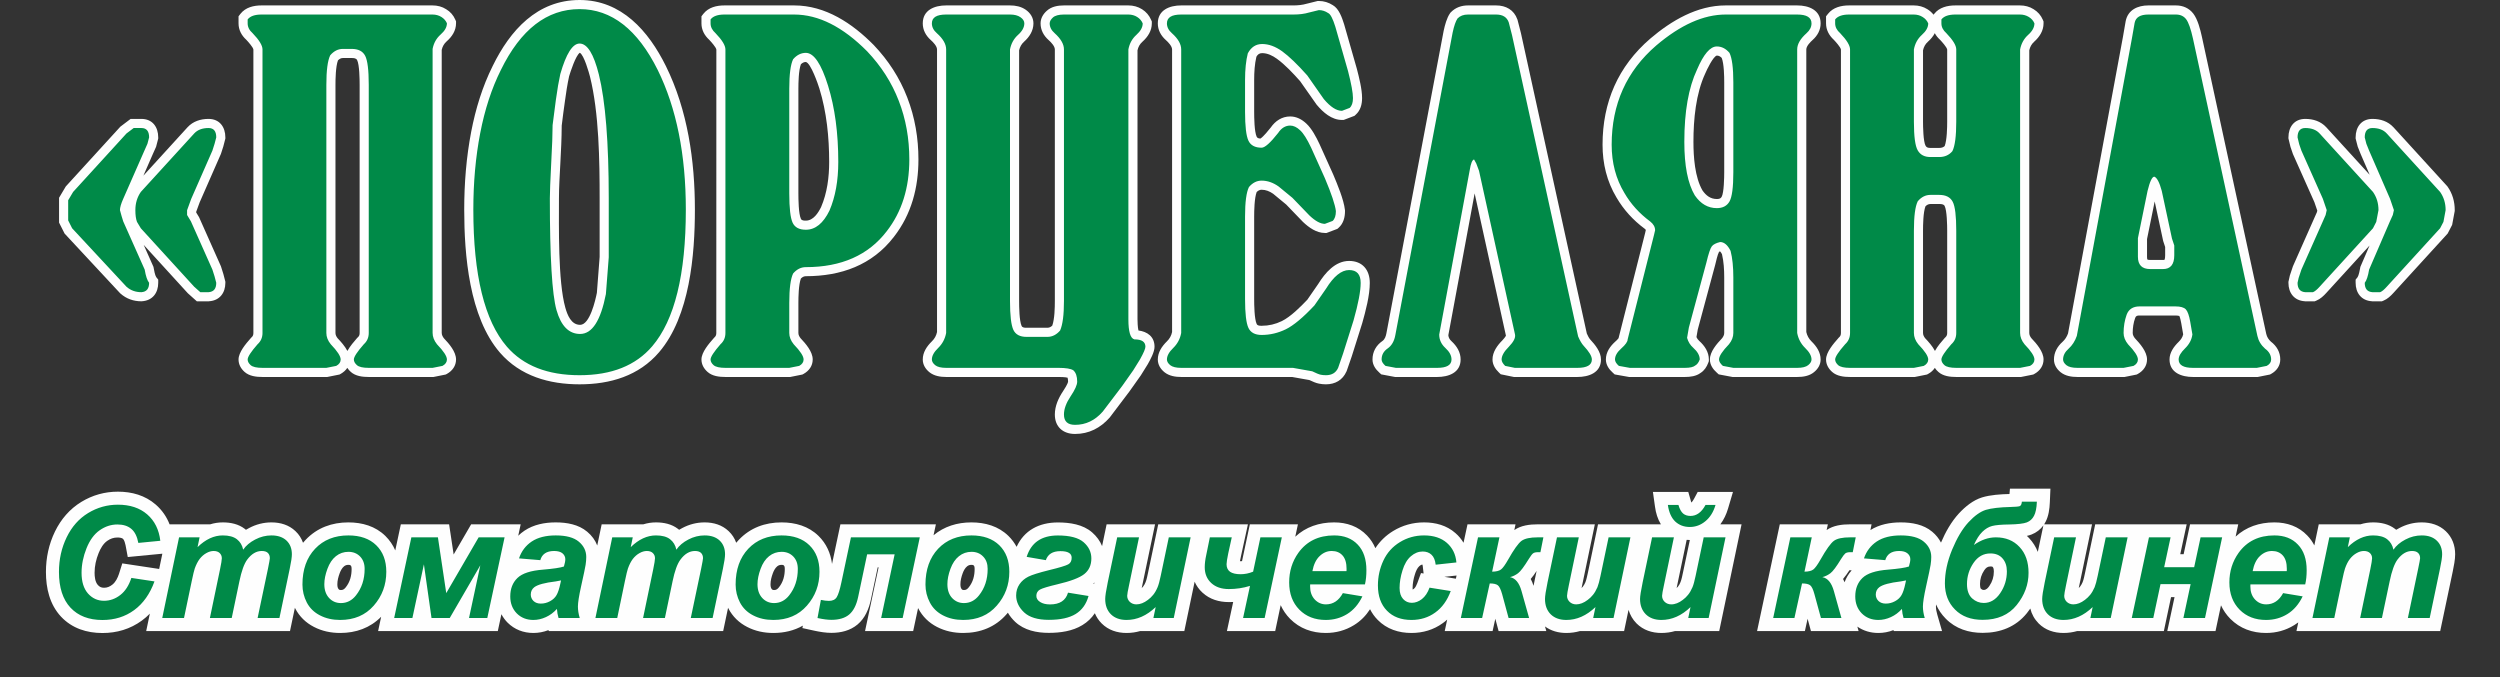 <svg width="48" height="13" viewBox="0 0 48 13" fill="none" xmlns="http://www.w3.org/2000/svg">
<rect x="0" y="0" width="48" height="13" fill="#333333" stroke="none"/>
<path fill-rule="evenodd" clip-rule="evenodd" d="M2.759 4.702L2.947 5.125L2.951 5.147C2.957 5.184 2.977 5.29 3 5.321L3.038 5.369V5.43C3.038 5.625 2.927 5.771 2.726 5.784L2.72 5.785H2.715C2.564 5.785 2.426 5.737 2.313 5.636L2.307 5.631L1.24 4.484L1.134 4.274V4.034C1.134 3.971 1.134 3.908 1.134 3.845V3.797L1.263 3.58L2.311 2.432L2.508 2.283H2.715C2.926 2.283 3.038 2.437 3.038 2.638V2.66L2.997 2.818L2.933 2.961L2.753 3.373L3.6 2.444C3.706 2.329 3.851 2.283 4.004 2.283C4.215 2.283 4.327 2.437 4.327 2.638V2.66L4.288 2.811L4.242 2.954L3.834 3.884L3.767 4.066V4.08L3.822 4.17L4.242 5.113L4.289 5.262L4.327 5.408V5.43C4.327 5.625 4.216 5.771 4.015 5.784L4.01 5.785H3.779L3.606 5.63L2.759 4.702ZM4.728 0.763C4.637 0.68 4.58 0.574 4.58 0.449V0.313L4.617 0.265C4.715 0.141 4.87 0.104 5.021 0.104H8.304C8.398 0.104 8.489 0.127 8.566 0.177C8.645 0.224 8.705 0.292 8.741 0.376L8.756 0.409V0.446C8.756 0.588 8.679 0.705 8.575 0.795C8.525 0.84 8.496 0.893 8.481 0.957V6.391C8.481 6.43 8.5 6.465 8.523 6.495C8.622 6.599 8.756 6.752 8.756 6.902C8.756 7.024 8.686 7.119 8.582 7.178L8.557 7.191L8.323 7.238H7.08C6.963 7.238 6.827 7.223 6.736 7.141C6.71 7.118 6.687 7.092 6.668 7.063C6.638 7.11 6.594 7.148 6.542 7.178L6.518 7.191L6.283 7.238H5.04C4.923 7.238 4.787 7.223 4.696 7.141C4.626 7.079 4.58 6.998 4.58 6.902C4.58 6.762 4.725 6.595 4.813 6.495L4.82 6.486L4.828 6.479C4.856 6.455 4.865 6.429 4.865 6.393L4.865 0.951C4.858 0.905 4.764 0.801 4.728 0.763ZM6.67 6.738C6.721 6.646 6.798 6.557 6.853 6.494L6.86 6.486L6.868 6.479C6.896 6.455 6.905 6.429 6.905 6.393V1.628C6.905 1.529 6.902 1.24 6.856 1.152C6.837 1.116 6.788 1.114 6.752 1.114H6.583C6.545 1.114 6.515 1.133 6.489 1.159C6.445 1.276 6.441 1.518 6.441 1.628V6.393C6.441 6.431 6.459 6.465 6.482 6.494C6.545 6.56 6.622 6.646 6.67 6.738ZM11.128 7.379C10.546 7.379 9.992 7.222 9.6 6.772C9.007 6.086 8.913 4.889 8.913 4.025C8.913 3.522 8.953 3.018 9.048 2.524C9.132 2.091 9.262 1.663 9.459 1.268C9.794 0.582 10.314 0 11.128 0C11.933 0 12.451 0.594 12.785 1.268C13.204 2.117 13.342 3.086 13.342 4.025C13.342 4.892 13.245 6.071 12.656 6.761C12.266 7.218 11.714 7.379 11.128 7.379ZM11.46 5.623L11.513 4.933V3.808C11.513 3.089 11.502 2.171 11.328 1.472C11.309 1.398 11.213 1.054 11.132 1.013C11.053 1.067 10.953 1.378 10.927 1.464C10.893 1.62 10.868 1.781 10.847 1.94C10.825 2.097 10.803 2.255 10.785 2.412C10.784 2.656 10.771 2.904 10.758 3.147C10.747 3.365 10.732 3.59 10.732 3.808C10.732 4.336 10.712 5.404 10.854 5.906C10.893 6.046 10.966 6.237 11.138 6.237C11.325 6.237 11.431 5.766 11.46 5.623ZM13.616 0.763C13.525 0.68 13.468 0.573 13.468 0.449V0.313L13.505 0.265C13.603 0.141 13.758 0.104 13.909 0.104H15.248C15.851 0.104 16.366 0.45 16.776 0.865C17.055 1.158 17.274 1.494 17.419 1.871C17.567 2.253 17.634 2.654 17.634 3.062C17.634 3.604 17.499 4.116 17.164 4.546C16.746 5.091 16.146 5.303 15.472 5.303C15.433 5.303 15.403 5.322 15.377 5.348C15.333 5.465 15.329 5.707 15.329 5.817V6.393C15.329 6.431 15.348 6.465 15.371 6.494C15.47 6.599 15.604 6.752 15.604 6.902C15.604 7.024 15.534 7.12 15.43 7.178L15.406 7.191L15.172 7.238H13.928C13.811 7.238 13.676 7.223 13.585 7.141C13.515 7.079 13.468 6.998 13.468 6.902C13.468 6.762 13.614 6.595 13.702 6.495L13.709 6.486L13.717 6.479C13.744 6.455 13.753 6.429 13.753 6.393L13.754 0.951C13.746 0.905 13.652 0.801 13.616 0.763ZM15.377 1.234C15.333 1.351 15.329 1.593 15.329 1.704V3.713C15.329 3.82 15.332 4.104 15.377 4.201C15.393 4.236 15.438 4.236 15.472 4.236C15.618 4.236 15.712 4.084 15.766 3.973C15.882 3.702 15.92 3.402 15.92 3.109C15.92 2.637 15.872 2.151 15.732 1.699C15.708 1.621 15.567 1.209 15.472 1.19C15.433 1.19 15.403 1.209 15.377 1.234ZM19.567 0.966V5.779C19.567 5.886 19.57 6.161 19.615 6.258C19.631 6.293 19.676 6.293 19.709 6.293H20.111C20.149 6.293 20.178 6.276 20.204 6.251C20.249 6.121 20.253 5.905 20.253 5.779V0.949C20.253 0.885 20.175 0.806 20.132 0.768C20.038 0.684 19.979 0.576 19.979 0.449C19.979 0.351 20.029 0.268 20.101 0.205C20.19 0.125 20.312 0.104 20.428 0.104H21.665C21.759 0.104 21.849 0.128 21.928 0.178C22.006 0.228 22.065 0.296 22.101 0.381L22.115 0.413V0.449C22.115 0.591 22.038 0.709 21.935 0.801C21.884 0.846 21.854 0.901 21.84 0.966V6.129C21.84 6.169 21.843 6.284 21.858 6.345C22.027 6.367 22.167 6.462 22.167 6.657C22.167 6.759 22.088 6.902 22.037 6.993L21.904 7.207L21.685 7.516L21.309 8.013L21.305 8.018C21.129 8.217 20.908 8.332 20.641 8.332C20.41 8.332 20.253 8.196 20.253 7.959C20.253 7.797 20.321 7.645 20.41 7.512C20.434 7.477 20.503 7.368 20.507 7.327C20.507 7.314 20.505 7.274 20.498 7.252C20.45 7.239 20.357 7.238 20.323 7.238H18.166C18.054 7.238 17.934 7.219 17.844 7.146C17.769 7.085 17.717 7.002 17.717 6.902C17.717 6.764 17.796 6.648 17.891 6.555C17.944 6.504 17.976 6.445 17.991 6.375V0.949C17.991 0.885 17.913 0.806 17.87 0.768C17.776 0.684 17.717 0.576 17.717 0.449C17.717 0.191 17.944 0.104 18.166 0.104H19.392C19.499 0.104 19.605 0.125 19.694 0.187C19.782 0.249 19.842 0.338 19.842 0.449C19.842 0.591 19.765 0.709 19.662 0.801C19.612 0.846 19.582 0.901 19.567 0.966ZM24.695 3.927L24.444 3.72C24.378 3.674 24.304 3.643 24.223 3.643C24.184 3.643 24.154 3.662 24.128 3.687C24.084 3.804 24.08 4.046 24.08 4.157V5.742C24.08 5.848 24.083 6.123 24.128 6.22C24.144 6.255 24.189 6.255 24.223 6.255C24.359 6.255 24.488 6.225 24.611 6.165C24.78 6.082 24.97 5.892 25.101 5.754L25.311 5.45C25.441 5.241 25.635 5.01 25.903 5.01C26.16 5.01 26.3 5.183 26.3 5.432C26.3 5.672 26.221 5.971 26.155 6.204L25.953 6.844L25.855 7.127L25.851 7.134C25.779 7.297 25.635 7.379 25.459 7.379C25.414 7.379 25.369 7.375 25.325 7.366C25.265 7.355 25.198 7.324 25.14 7.297L24.809 7.238H22.679C22.567 7.238 22.447 7.219 22.357 7.146C22.282 7.085 22.23 7.002 22.23 6.902C22.23 6.764 22.309 6.648 22.404 6.555C22.457 6.504 22.489 6.445 22.504 6.375V0.949C22.504 0.885 22.426 0.806 22.383 0.768C22.289 0.684 22.23 0.576 22.23 0.449C22.23 0.191 22.457 0.104 22.679 0.104H24.835C24.917 0.104 25.005 0.096 25.087 0.072L25.3 0.019H25.322C25.419 0.019 25.509 0.047 25.59 0.099C25.709 0.166 25.768 0.343 25.807 0.466L26.051 1.319C26.094 1.485 26.152 1.711 26.152 1.883C26.152 2.002 26.122 2.12 26.03 2.202L26.006 2.224L25.798 2.303H25.766C25.567 2.303 25.403 2.157 25.283 2.014L25.278 2.008L24.962 1.558C24.831 1.411 24.675 1.243 24.516 1.128C24.434 1.069 24.337 1.02 24.233 1.02C24.179 1.02 24.148 1.046 24.123 1.089C24.089 1.232 24.08 1.388 24.08 1.534V2.147C24.08 2.254 24.083 2.528 24.128 2.625C24.14 2.653 24.172 2.659 24.201 2.66C24.257 2.625 24.36 2.497 24.398 2.449C24.487 2.321 24.613 2.236 24.772 2.236C24.892 2.236 24.996 2.292 25.081 2.372C25.187 2.47 25.272 2.633 25.333 2.763L25.599 3.353C25.679 3.544 25.799 3.827 25.823 4.032L25.824 4.043V4.053C25.824 4.172 25.794 4.29 25.703 4.372L25.678 4.394L25.47 4.473H25.438C25.277 4.473 25.132 4.37 25.017 4.261L24.695 3.927ZM30.467 6.404C30.484 6.442 30.508 6.492 30.533 6.519C30.627 6.619 30.739 6.758 30.739 6.902C30.739 7.158 30.502 7.238 30.286 7.238H29.067L28.814 7.186L28.778 7.151C28.709 7.085 28.656 7.001 28.656 6.902C28.656 6.758 28.748 6.632 28.845 6.535C28.861 6.518 28.902 6.472 28.914 6.445L28.313 3.713L27.808 6.436C27.812 6.483 27.833 6.518 27.869 6.551C27.97 6.644 28.044 6.761 28.044 6.902C28.044 7.157 27.811 7.238 27.594 7.238H26.785L26.52 7.188L26.484 7.155C26.41 7.089 26.352 7.005 26.352 6.902C26.352 6.753 26.422 6.63 26.544 6.546C26.59 6.514 26.609 6.453 26.619 6.399L27.718 0.593C27.742 0.483 27.777 0.346 27.841 0.254L27.85 0.242L27.86 0.232C27.948 0.143 28.062 0.104 28.186 0.104H28.725C28.913 0.104 29.069 0.19 29.133 0.372L29.136 0.379L29.202 0.636L30.467 6.404ZM34.681 6.375C34.697 6.445 34.729 6.504 34.781 6.555C34.877 6.648 34.956 6.764 34.956 6.902C34.956 7.002 34.904 7.085 34.828 7.146C34.739 7.22 34.618 7.238 34.506 7.238H33.264L32.999 7.188L32.963 7.155C32.889 7.09 32.83 7.005 32.83 6.902C32.83 6.752 32.964 6.599 33.064 6.494C33.087 6.465 33.105 6.431 33.105 6.393V5.327C33.105 5.18 33.096 5.023 33.062 4.88C33.053 4.863 33.039 4.839 33.026 4.827C33.017 4.83 33.01 4.832 33.006 4.834C32.977 4.885 32.946 5.028 32.931 5.088L32.597 6.327L32.572 6.472C32.584 6.5 32.602 6.524 32.625 6.545C32.729 6.638 32.81 6.758 32.81 6.902V6.934L32.799 6.964C32.77 7.043 32.723 7.115 32.651 7.16C32.567 7.224 32.453 7.238 32.35 7.238H31.278L31.002 7.189L30.965 7.155C30.891 7.089 30.833 7.005 30.833 6.902C30.833 6.763 30.913 6.649 31.013 6.559C31.028 6.546 31.061 6.516 31.076 6.494V6.494L31.586 4.476L31.6 4.414C31.594 4.405 31.579 4.393 31.577 4.391C31.357 4.228 31.175 4.029 31.037 3.793C30.851 3.483 30.769 3.14 30.769 2.779C30.769 1.963 31.066 1.274 31.687 0.74C32.091 0.396 32.586 0.104 33.132 0.104H34.506C34.728 0.104 34.956 0.191 34.956 0.449C34.956 0.576 34.896 0.684 34.802 0.768C34.759 0.806 34.681 0.885 34.681 0.949V6.375ZM32.688 3.657C32.756 3.754 32.84 3.821 32.963 3.821C33.002 3.821 33.034 3.816 33.055 3.781C33.101 3.702 33.105 3.399 33.105 3.308V1.581C33.105 1.47 33.102 1.228 33.057 1.112C33.032 1.086 33.002 1.067 32.963 1.067C32.892 1.083 32.768 1.346 32.742 1.408C32.559 1.799 32.514 2.296 32.514 2.723C32.514 3.008 32.54 3.402 32.688 3.657ZM37.149 7.063C37.118 7.11 37.075 7.149 37.022 7.178L36.998 7.191L36.764 7.238H35.521C35.404 7.238 35.268 7.223 35.177 7.141C35.107 7.079 35.06 6.998 35.06 6.902C35.06 6.762 35.206 6.595 35.294 6.495L35.301 6.486L35.309 6.479C35.336 6.455 35.346 6.429 35.346 6.393L35.346 0.951C35.339 0.905 35.244 0.801 35.208 0.763C35.118 0.68 35.06 0.574 35.06 0.449V0.313L35.098 0.265C35.196 0.141 35.352 0.104 35.503 0.104H36.743C36.838 0.104 36.927 0.127 37.006 0.177C37.053 0.206 37.092 0.241 37.124 0.282L37.138 0.265C37.235 0.141 37.392 0.104 37.543 0.104H38.783C38.878 0.104 38.967 0.127 39.046 0.177C39.126 0.226 39.186 0.294 39.223 0.381L39.236 0.413V0.449C39.236 0.591 39.159 0.709 39.056 0.801C39.006 0.846 38.976 0.901 38.962 0.966V6.393C38.962 6.431 38.98 6.465 39.003 6.494C39.102 6.598 39.236 6.752 39.236 6.902C39.236 7.024 39.166 7.12 39.062 7.178L39.038 7.191L38.804 7.238H37.56C37.443 7.238 37.308 7.223 37.217 7.141C37.19 7.118 37.167 7.092 37.149 7.063ZM36.969 3.961C36.925 4.078 36.922 4.32 36.922 4.43V6.393C36.922 6.431 36.94 6.465 36.963 6.494C37.026 6.56 37.103 6.646 37.151 6.738C37.201 6.646 37.279 6.557 37.334 6.494L37.341 6.486L37.349 6.479C37.376 6.455 37.386 6.429 37.386 6.393V4.43C37.386 4.331 37.382 4.043 37.337 3.954C37.318 3.918 37.269 3.917 37.233 3.917H37.064C37.025 3.917 36.995 3.935 36.969 3.961ZM37.148 0.637C37.116 0.699 37.07 0.753 37.016 0.801C36.966 0.846 36.936 0.901 36.922 0.966V2.336C36.922 2.427 36.926 2.72 36.972 2.8C36.992 2.835 37.024 2.84 37.064 2.84H37.233C37.275 2.84 37.309 2.831 37.338 2.804C37.382 2.688 37.386 2.446 37.386 2.336L37.386 0.951C37.378 0.905 37.284 0.801 37.248 0.763C37.207 0.726 37.173 0.684 37.148 0.637ZM39.706 6.403L40.76 0.711L40.813 0.406C40.856 0.189 41.044 0.104 41.249 0.104H41.778C41.911 0.104 42.03 0.155 42.112 0.262C42.197 0.373 42.246 0.568 42.276 0.704L43.512 6.411C43.526 6.471 43.556 6.518 43.601 6.559C43.712 6.644 43.781 6.76 43.781 6.902C43.781 7.024 43.711 7.12 43.607 7.178L43.583 7.191L43.348 7.238H42.105C41.888 7.238 41.655 7.157 41.655 6.902C41.655 6.768 41.738 6.654 41.83 6.564C41.872 6.523 41.904 6.477 41.917 6.42L41.88 6.206C41.874 6.176 41.859 6.096 41.843 6.066C41.822 6.059 41.783 6.058 41.767 6.058H41.08C41.037 6.058 41.011 6.062 40.996 6.103C40.962 6.196 40.948 6.294 40.948 6.393C40.948 6.431 40.967 6.465 40.99 6.494C41.089 6.599 41.223 6.752 41.223 6.902C41.223 7.024 41.153 7.119 41.049 7.178L41.025 7.191L40.791 7.238H39.886C39.773 7.238 39.653 7.219 39.563 7.146C39.488 7.085 39.436 7.002 39.436 6.902C39.436 6.767 39.501 6.653 39.6 6.564C39.649 6.52 39.683 6.465 39.706 6.403ZM41.37 3.868L41.223 4.59V4.93C41.223 4.941 41.224 4.974 41.231 4.983C41.241 4.99 41.273 4.991 41.284 4.991H41.531C41.537 4.991 41.552 4.992 41.557 4.989C41.569 4.974 41.571 4.92 41.571 4.902V4.742L41.533 4.627L41.37 3.868ZM45.498 3.356L45.325 2.958L45.268 2.815L45.228 2.66V2.638C45.228 2.437 45.34 2.283 45.551 2.283C45.704 2.283 45.849 2.329 45.955 2.444L46.987 3.575L46.994 3.584C47.088 3.718 47.131 3.871 47.131 4.034V4.05L47.081 4.318L46.995 4.484L45.955 5.623C45.902 5.682 45.838 5.742 45.764 5.772L45.733 5.785H45.545L45.539 5.784C45.338 5.771 45.228 5.625 45.228 5.43V5.369L45.266 5.321C45.288 5.29 45.308 5.184 45.315 5.147L45.318 5.126L45.496 4.714L44.666 5.623C44.613 5.682 44.549 5.742 44.474 5.772L44.443 5.785H44.256L44.25 5.784C44.049 5.771 43.938 5.625 43.938 5.43V5.411L43.965 5.29L44.024 5.113L44.485 4.073L44.492 4.044L44.436 3.881L44.024 2.957L43.977 2.819L43.938 2.658V2.638C43.938 2.437 44.05 2.283 44.261 2.283C44.415 2.283 44.559 2.329 44.665 2.444L45.498 3.356Z" fill="#FEFEFE"/>
<path d="M2.715 5.61C2.602 5.61 2.507 5.575 2.429 5.506L1.385 4.383L1.309 4.232V4.034C1.309 3.933 1.309 3.871 1.309 3.845L1.404 3.685L2.429 2.562L2.567 2.458H2.715C2.813 2.458 2.863 2.518 2.863 2.638L2.831 2.76L2.773 2.891L2.366 3.817C2.324 3.911 2.303 3.984 2.303 4.034L2.334 4.147L2.366 4.251L2.778 5.176C2.799 5.302 2.828 5.386 2.863 5.43C2.863 5.544 2.813 5.603 2.715 5.61ZM4.004 5.61H3.846L3.729 5.506L2.704 4.383L2.63 4.26C2.609 4.204 2.599 4.128 2.599 4.034C2.599 3.902 2.634 3.786 2.704 3.685L3.729 2.562C3.793 2.493 3.885 2.458 4.004 2.458C4.103 2.458 4.152 2.518 4.152 2.638L4.12 2.76L4.078 2.892L3.671 3.819L3.592 4.036V4.128L3.666 4.251L4.078 5.176L4.12 5.308L4.152 5.43C4.152 5.544 4.103 5.603 4.004 5.61ZM5.04 6.393V0.949C5.04 0.873 4.977 0.769 4.85 0.637C4.786 0.581 4.755 0.518 4.755 0.449V0.373C4.804 0.31 4.892 0.279 5.021 0.279H8.304C8.368 0.279 8.426 0.295 8.475 0.326C8.524 0.356 8.559 0.397 8.581 0.446C8.581 0.521 8.54 0.593 8.459 0.664C8.378 0.736 8.327 0.828 8.306 0.939V6.391C8.306 6.467 8.334 6.539 8.39 6.61C8.517 6.742 8.581 6.839 8.581 6.902C8.581 6.953 8.552 6.994 8.496 7.025L8.306 7.063H7.08C6.967 7.063 6.891 7.045 6.853 7.011C6.814 6.976 6.794 6.94 6.794 6.902C6.794 6.852 6.858 6.755 6.985 6.61C7.048 6.553 7.08 6.481 7.08 6.393V1.628C7.08 1.345 7.057 1.159 7.011 1.071C6.965 0.983 6.879 0.939 6.752 0.939H6.583C6.492 0.939 6.41 0.98 6.34 1.062C6.291 1.163 6.266 1.351 6.266 1.628V6.393C6.266 6.468 6.294 6.541 6.351 6.61C6.477 6.742 6.541 6.839 6.541 6.902C6.541 6.953 6.513 6.994 6.456 7.025L6.266 7.063H5.04C4.927 7.063 4.851 7.045 4.813 7.011C4.774 6.976 4.755 6.94 4.755 6.902C4.755 6.852 4.818 6.755 4.945 6.61C5.008 6.553 5.04 6.481 5.04 6.393ZM11.128 7.204C10.515 7.204 10.05 7.022 9.733 6.657C9.303 6.16 9.088 5.283 9.088 4.025C9.088 3.503 9.132 3.013 9.22 2.557C9.308 2.101 9.44 1.697 9.616 1.345C9.997 0.565 10.501 0.175 11.128 0.175C11.741 0.175 12.241 0.565 12.629 1.345C12.988 2.075 13.168 2.968 13.168 4.025C13.168 5.27 12.953 6.144 12.523 6.648C12.206 7.019 11.741 7.204 11.128 7.204ZM10.557 3.808C10.557 4.934 10.599 5.649 10.685 5.954C10.772 6.259 10.923 6.412 11.138 6.412C11.369 6.412 11.533 6.157 11.633 5.647L11.688 4.94V3.808C11.688 2.732 11.624 1.939 11.498 1.43C11.399 1.034 11.276 0.836 11.128 0.836C10.994 0.836 10.87 1.031 10.758 1.421C10.73 1.546 10.701 1.711 10.673 1.916C10.645 2.12 10.624 2.282 10.61 2.402C10.61 2.559 10.601 2.804 10.583 3.138C10.566 3.471 10.557 3.694 10.557 3.808ZM13.928 6.393V0.949C13.928 0.873 13.865 0.769 13.738 0.637C13.675 0.581 13.643 0.518 13.643 0.449V0.373C13.692 0.31 13.78 0.279 13.909 0.279H15.248C15.716 0.279 16.183 0.515 16.65 0.986C16.919 1.27 17.122 1.586 17.256 1.935C17.392 2.284 17.459 2.66 17.459 3.062C17.459 3.609 17.314 4.069 17.025 4.44C16.673 4.899 16.155 5.129 15.472 5.129C15.38 5.129 15.299 5.169 15.228 5.251C15.179 5.352 15.154 5.541 15.154 5.817V6.393C15.154 6.468 15.183 6.541 15.239 6.61C15.366 6.742 15.429 6.839 15.429 6.902C15.429 6.953 15.401 6.994 15.345 7.025L15.154 7.063H13.928C13.816 7.063 13.74 7.045 13.701 7.011C13.662 6.976 13.643 6.94 13.643 6.902C13.643 6.852 13.707 6.755 13.833 6.61C13.897 6.553 13.928 6.481 13.928 6.393ZM15.472 1.015C15.38 1.015 15.299 1.056 15.228 1.137C15.179 1.238 15.154 1.427 15.154 1.704V3.713C15.154 3.996 15.176 4.183 15.218 4.275C15.26 4.366 15.345 4.411 15.472 4.411C15.655 4.411 15.806 4.289 15.926 4.043C16.039 3.779 16.095 3.468 16.095 3.109C16.095 2.556 16.03 2.068 15.899 1.647C15.769 1.226 15.626 1.015 15.472 1.015ZM18.166 0.279H19.392C19.477 0.279 19.544 0.296 19.593 0.331C19.643 0.365 19.667 0.405 19.667 0.449C19.667 0.524 19.627 0.598 19.546 0.67C19.465 0.743 19.414 0.836 19.392 0.949V5.78C19.392 6.056 19.414 6.24 19.456 6.332C19.498 6.423 19.583 6.468 19.709 6.468H20.111C20.203 6.468 20.284 6.427 20.354 6.346C20.404 6.232 20.428 6.044 20.428 5.78V0.949C20.428 0.848 20.368 0.744 20.249 0.637C20.185 0.581 20.154 0.518 20.154 0.449C20.154 0.411 20.175 0.373 20.217 0.335C20.259 0.298 20.33 0.279 20.428 0.279H21.665C21.728 0.279 21.785 0.295 21.834 0.326C21.883 0.357 21.919 0.398 21.94 0.449C21.94 0.524 21.899 0.598 21.818 0.67C21.737 0.743 21.686 0.836 21.665 0.949V6.129C21.665 6.368 21.703 6.497 21.781 6.516C21.922 6.516 21.992 6.563 21.992 6.657C21.992 6.695 21.957 6.777 21.887 6.902L21.758 7.11L21.545 7.412L21.173 7.902C21.024 8.072 20.848 8.157 20.641 8.157C20.499 8.157 20.428 8.091 20.428 7.959C20.428 7.852 20.471 7.736 20.555 7.61C20.64 7.484 20.682 7.39 20.682 7.327C20.682 7.226 20.657 7.154 20.608 7.11C20.559 7.078 20.463 7.063 20.323 7.063H18.166C18.068 7.063 17.997 7.045 17.955 7.011C17.913 6.976 17.892 6.94 17.892 6.902C17.892 6.833 17.932 6.759 18.013 6.681C18.094 6.602 18.145 6.506 18.166 6.393V0.949C18.166 0.848 18.107 0.744 17.987 0.637C17.923 0.581 17.892 0.518 17.892 0.449C17.892 0.335 17.983 0.279 18.166 0.279ZM24.825 7.063H22.679C22.581 7.063 22.51 7.045 22.468 7.011C22.426 6.976 22.405 6.94 22.405 6.902C22.405 6.833 22.445 6.759 22.526 6.681C22.607 6.602 22.658 6.506 22.679 6.393V0.949C22.679 0.848 22.62 0.744 22.5 0.637C22.436 0.581 22.405 0.518 22.405 0.449C22.405 0.335 22.496 0.279 22.679 0.279H24.835C24.948 0.279 25.047 0.266 25.131 0.241L25.322 0.194C25.385 0.194 25.445 0.213 25.501 0.251C25.544 0.269 25.59 0.357 25.639 0.515L25.882 1.364C25.945 1.609 25.977 1.782 25.977 1.883C25.977 1.971 25.956 2.034 25.913 2.072L25.766 2.128C25.66 2.128 25.544 2.053 25.417 1.902L25.1 1.449C24.91 1.235 24.749 1.081 24.619 0.986C24.488 0.892 24.36 0.845 24.233 0.845C24.113 0.845 24.022 0.905 23.958 1.024C23.923 1.163 23.905 1.332 23.905 1.534V2.147C23.905 2.424 23.927 2.608 23.969 2.699C24.011 2.79 24.096 2.836 24.223 2.836C24.286 2.836 24.392 2.741 24.54 2.553C24.603 2.458 24.68 2.411 24.772 2.411C24.835 2.411 24.899 2.441 24.962 2.501C25.026 2.559 25.096 2.671 25.174 2.836L25.438 3.422C25.565 3.723 25.635 3.933 25.649 4.053C25.649 4.141 25.628 4.204 25.586 4.242L25.438 4.298C25.353 4.298 25.255 4.245 25.142 4.138L24.814 3.798L24.55 3.581C24.445 3.506 24.335 3.468 24.223 3.468C24.131 3.468 24.05 3.509 23.98 3.591C23.93 3.691 23.905 3.88 23.905 4.157V5.742C23.905 6.019 23.927 6.203 23.969 6.294C24.011 6.385 24.096 6.431 24.223 6.431C24.385 6.431 24.54 6.394 24.688 6.322C24.835 6.25 25.019 6.097 25.237 5.864L25.459 5.544C25.607 5.305 25.755 5.185 25.903 5.185C26.051 5.185 26.125 5.267 26.125 5.432C26.125 5.589 26.079 5.83 25.988 6.152L25.787 6.788L25.692 7.063C25.649 7.157 25.572 7.204 25.459 7.204C25.424 7.204 25.39 7.201 25.359 7.195C25.327 7.189 25.272 7.167 25.195 7.129L24.825 7.063ZM27.89 0.628L26.791 6.431C26.77 6.55 26.72 6.637 26.643 6.69C26.565 6.744 26.527 6.814 26.527 6.902C26.527 6.94 26.551 6.981 26.601 7.025L26.801 7.063H27.594C27.777 7.063 27.869 7.009 27.869 6.902C27.869 6.827 27.83 6.753 27.751 6.681C27.672 6.608 27.633 6.522 27.633 6.423L28.218 3.27C28.239 3.138 28.267 3.069 28.302 3.062L28.344 3.138L28.397 3.279L29.088 6.421C29.102 6.484 29.061 6.563 28.97 6.657C28.876 6.751 28.831 6.833 28.831 6.902C28.831 6.94 28.854 6.981 28.899 7.025L29.084 7.063H30.286C30.471 7.063 30.564 7.009 30.564 6.902C30.564 6.839 30.511 6.751 30.405 6.638C30.37 6.6 30.335 6.541 30.3 6.459L29.031 0.675L28.968 0.43C28.933 0.329 28.852 0.279 28.725 0.279H28.186C28.101 0.279 28.034 0.304 27.985 0.354C27.95 0.405 27.918 0.496 27.89 0.628ZM34.506 0.279H33.132C32.709 0.279 32.266 0.477 31.8 0.873C31.23 1.364 30.944 1.999 30.944 2.779C30.944 3.125 31.025 3.433 31.188 3.704C31.312 3.918 31.478 4.1 31.682 4.251C31.746 4.301 31.778 4.358 31.778 4.421L31.756 4.515L31.251 6.516C31.251 6.56 31.21 6.618 31.129 6.69C31.048 6.762 31.008 6.833 31.008 6.902C31.008 6.94 31.032 6.981 31.082 7.025L31.293 7.063H32.35C32.449 7.063 32.516 7.047 32.551 7.016C32.586 6.997 32.614 6.959 32.635 6.902C32.635 6.827 32.593 6.751 32.509 6.676C32.452 6.626 32.413 6.563 32.392 6.487L32.426 6.289L32.762 5.044C32.804 4.867 32.84 4.762 32.868 4.728C32.896 4.693 32.949 4.666 33.026 4.647C33.104 4.647 33.171 4.704 33.227 4.817C33.263 4.956 33.28 5.125 33.28 5.327V6.393C33.28 6.468 33.252 6.541 33.196 6.61C33.069 6.742 33.005 6.839 33.005 6.902C33.005 6.94 33.03 6.981 33.079 7.025L33.28 7.063H34.506C34.605 7.063 34.675 7.045 34.717 7.011C34.76 6.976 34.781 6.94 34.781 6.902C34.781 6.833 34.74 6.759 34.659 6.681C34.578 6.602 34.527 6.506 34.506 6.393V0.949C34.506 0.848 34.566 0.744 34.686 0.637C34.749 0.581 34.781 0.518 34.781 0.449C34.781 0.335 34.689 0.279 34.506 0.279ZM32.963 0.892C33.055 0.892 33.136 0.933 33.206 1.015C33.255 1.115 33.28 1.304 33.28 1.581V3.308C33.28 3.597 33.255 3.784 33.206 3.869C33.157 3.954 33.076 3.996 32.963 3.996C32.794 3.996 32.653 3.915 32.54 3.751C32.406 3.525 32.339 3.182 32.339 2.723C32.339 2.144 32.42 1.682 32.583 1.336C32.709 1.04 32.836 0.892 32.963 0.892ZM38.786 7.063H37.56C37.448 7.063 37.372 7.045 37.333 7.011C37.294 6.976 37.275 6.94 37.275 6.902C37.275 6.852 37.339 6.755 37.465 6.61C37.529 6.553 37.56 6.481 37.56 6.393V4.43C37.56 4.147 37.538 3.962 37.492 3.874C37.446 3.786 37.36 3.742 37.233 3.742H37.064C36.972 3.742 36.891 3.782 36.821 3.864C36.771 3.965 36.747 4.154 36.747 4.43V6.393C36.747 6.468 36.775 6.541 36.831 6.61C36.958 6.742 37.022 6.839 37.022 6.902C37.022 6.953 36.993 6.994 36.937 7.025L36.747 7.063H35.521C35.408 7.063 35.332 7.045 35.293 7.011C35.255 6.976 35.235 6.94 35.235 6.902C35.235 6.852 35.299 6.755 35.426 6.61C35.489 6.553 35.521 6.481 35.521 6.393V0.949C35.521 0.873 35.457 0.769 35.331 0.637C35.267 0.581 35.235 0.518 35.235 0.449V0.373C35.285 0.31 35.374 0.279 35.503 0.279H36.743C36.808 0.279 36.865 0.295 36.914 0.326C36.965 0.357 37 0.398 37.022 0.449C37.022 0.524 36.981 0.598 36.9 0.67C36.819 0.743 36.768 0.836 36.747 0.949V2.336C36.747 2.619 36.771 2.803 36.821 2.888C36.87 2.973 36.951 3.015 37.064 3.015H37.233C37.339 3.015 37.423 2.977 37.486 2.902C37.536 2.801 37.56 2.612 37.56 2.336V0.949C37.56 0.873 37.497 0.769 37.37 0.637C37.307 0.581 37.275 0.518 37.275 0.449V0.373C37.325 0.31 37.414 0.279 37.543 0.279H38.783C38.848 0.279 38.904 0.295 38.954 0.326C39.005 0.357 39.04 0.398 39.061 0.449C39.061 0.524 39.021 0.598 38.94 0.67C38.859 0.743 38.808 0.836 38.786 0.949V6.393C38.786 6.468 38.815 6.541 38.871 6.61C38.998 6.742 39.061 6.839 39.061 6.902C39.061 6.953 39.033 6.994 38.977 7.025L38.786 7.063ZM40.773 7.063H39.886C39.787 7.063 39.717 7.045 39.674 7.011C39.632 6.976 39.611 6.94 39.611 6.902C39.611 6.827 39.646 6.758 39.717 6.695C39.787 6.632 39.84 6.55 39.875 6.449L40.932 0.741L40.985 0.439C41.006 0.332 41.094 0.279 41.249 0.279H41.778C41.862 0.279 41.927 0.309 41.973 0.368C42.019 0.428 42.063 0.552 42.105 0.741L43.342 6.449C43.363 6.544 43.412 6.626 43.49 6.695C43.567 6.751 43.606 6.821 43.606 6.902C43.606 6.953 43.578 6.994 43.521 7.025L43.331 7.063H42.105C41.922 7.063 41.83 7.009 41.83 6.902C41.83 6.839 41.871 6.769 41.952 6.69C42.033 6.611 42.081 6.522 42.094 6.421L42.052 6.176C42.031 6.056 42.003 5.978 41.968 5.94C41.932 5.902 41.865 5.883 41.767 5.883H41.08C40.953 5.883 40.87 5.937 40.831 6.044C40.793 6.151 40.773 6.267 40.773 6.393C40.773 6.468 40.802 6.541 40.858 6.61C40.985 6.742 41.048 6.839 41.048 6.902C41.048 6.953 41.02 6.994 40.964 7.025L40.773 7.063ZM41.702 4.581L41.506 3.666C41.462 3.503 41.414 3.411 41.363 3.392C41.321 3.392 41.277 3.484 41.233 3.666L41.048 4.572V4.93C41.048 5.088 41.127 5.166 41.284 5.166H41.531C41.673 5.166 41.746 5.078 41.746 4.902V4.713L41.702 4.581ZM45.551 5.61H45.699C45.734 5.596 45.776 5.561 45.825 5.506L46.85 4.383L46.914 4.26L46.956 4.034C46.956 3.902 46.921 3.786 46.85 3.685L45.825 2.562C45.762 2.493 45.67 2.458 45.551 2.458C45.452 2.458 45.403 2.518 45.403 2.638L45.434 2.76L45.487 2.892L45.889 3.817L45.963 4.034L45.942 4.128L45.887 4.249L45.487 5.176C45.466 5.302 45.438 5.386 45.403 5.43C45.403 5.544 45.452 5.603 45.551 5.61ZM44.261 5.61H44.409C44.444 5.596 44.487 5.561 44.536 5.506L45.561 4.383L45.624 4.26L45.667 4.034C45.667 3.902 45.632 3.786 45.561 3.685L44.536 2.562C44.473 2.493 44.381 2.458 44.261 2.458C44.163 2.458 44.113 2.518 44.113 2.638L44.145 2.77L44.187 2.892L44.599 3.817L44.673 4.034L44.652 4.128L44.598 4.251L44.187 5.176L44.134 5.336L44.113 5.43C44.113 5.544 44.163 5.603 44.261 5.61Z" fill="#008A48"/>
<path fill-rule="evenodd" clip-rule="evenodd" d="M44.435 10.472L44.52 10.067H45.32C45.397 10.043 45.477 10.03 45.563 10.03C45.713 10.03 45.864 10.061 45.985 10.155C45.993 10.161 46 10.166 46.007 10.172C46.027 10.16 46.047 10.149 46.068 10.138C46.201 10.067 46.345 10.03 46.497 10.03C46.668 10.03 46.832 10.078 46.958 10.198C47.082 10.316 47.139 10.472 47.139 10.642C47.139 10.746 47.114 10.868 47.093 10.971L46.852 12.116H44.092L44.127 11.95C44.102 11.968 44.077 11.986 44.05 12.002C43.885 12.104 43.702 12.153 43.508 12.153C43.245 12.153 43.007 12.068 42.822 11.881C42.745 11.803 42.686 11.716 42.643 11.622L42.538 12.116H41.612L41.751 11.465H41.684L41.546 12.116H39.883C39.799 12.14 39.711 12.153 39.62 12.153C39.44 12.153 39.271 12.099 39.142 11.97C39.061 11.888 39.008 11.791 38.982 11.684C38.961 11.715 38.938 11.745 38.915 11.774C38.701 12.039 38.401 12.151 38.067 12.151C37.799 12.151 37.55 12.073 37.359 11.879C37.277 11.797 37.215 11.704 37.172 11.605C37.17 11.619 37.17 11.633 37.17 11.646C37.17 11.696 37.181 11.749 37.195 11.797L37.287 12.116H36.361L36.355 12.098C36.262 12.134 36.165 12.153 36.065 12.153C35.916 12.153 35.779 12.113 35.661 12.031L35.685 12.116H34.77L34.706 11.88L34.654 12.116H33.736L34.172 10.067H35.095L35.071 10.177C35.2 10.087 35.369 10.067 35.522 10.067H35.934L35.912 10.177C36.086 10.068 36.291 10.03 36.495 10.03C36.707 10.03 36.932 10.069 37.098 10.209C37.17 10.269 37.227 10.34 37.267 10.418C37.352 10.218 37.463 10.019 37.611 9.858C37.733 9.727 37.882 9.604 38.056 9.55C38.218 9.501 38.412 9.489 38.582 9.485L38.591 9.382H39.368L39.357 9.642C39.352 9.769 39.334 9.907 39.275 10.019C39.267 10.036 39.258 10.051 39.248 10.067H40.167L39.913 11.286L39.911 11.291C39.921 11.282 39.93 11.272 39.938 11.262C39.958 11.238 39.974 11.205 39.986 11.178C40.007 11.127 40.02 11.057 40.032 11.004L40.228 10.067H41.984L41.861 10.64H41.926L42.049 10.067H42.974L42.924 10.303C43.124 10.118 43.379 10.03 43.668 10.03C43.91 10.03 44.133 10.106 44.301 10.283C44.357 10.341 44.401 10.405 44.435 10.472ZM39.233 10.088C39.176 10.166 39.099 10.226 39.007 10.262C38.979 10.273 38.948 10.282 38.916 10.289C38.931 10.303 38.944 10.317 38.958 10.331C39.033 10.411 39.088 10.5 39.126 10.596L39.233 10.088ZM35.51 10.948C35.473 11.004 35.431 11.064 35.387 11.116C35.398 11.136 35.407 11.158 35.416 11.179C35.446 11.096 35.49 11.02 35.552 10.951L35.51 10.948ZM38.016 11.214C38.016 11.228 38.019 11.291 38.031 11.302C38.048 11.317 38.064 11.327 38.087 11.327C38.138 11.327 38.171 11.287 38.197 11.249C38.255 11.164 38.282 11.073 38.282 10.97C38.282 10.943 38.279 10.908 38.26 10.885C38.252 10.876 38.226 10.876 38.216 10.876C38.16 10.876 38.129 10.904 38.098 10.949C38.043 11.03 38.016 11.116 38.016 11.214ZM31.517 10.067H31.889C31.827 9.965 31.792 9.849 31.776 9.729L31.736 9.445H32.415L32.467 9.626C32.468 9.632 32.471 9.64 32.474 9.649C32.494 9.631 32.52 9.588 32.526 9.576L32.596 9.445H33.273L33.178 9.766C33.146 9.875 33.097 9.977 33.031 10.067H33.438L33.009 12.116H32.162C32.079 12.14 31.991 12.153 31.899 12.153C31.72 12.153 31.551 12.099 31.422 11.97C31.347 11.895 31.297 11.806 31.268 11.709L31.183 12.116H30.337C30.253 12.14 30.165 12.153 30.074 12.153C29.924 12.153 29.782 12.115 29.664 12.028L29.689 12.116H28.773L28.71 11.88L28.658 12.116H27.739L27.786 11.896C27.76 11.92 27.732 11.943 27.702 11.964C27.524 12.093 27.319 12.153 27.099 12.153C26.854 12.153 26.625 12.079 26.451 11.901C26.39 11.839 26.342 11.771 26.305 11.697C26.226 11.82 26.124 11.924 25.997 12.002C25.832 12.104 25.649 12.153 25.455 12.153C25.192 12.153 24.954 12.068 24.769 11.881C24.691 11.802 24.632 11.714 24.589 11.619L24.484 12.116H23.557L23.677 11.558C23.65 11.56 23.622 11.56 23.594 11.56C23.406 11.56 23.228 11.508 23.088 11.379C23.021 11.318 22.971 11.247 22.937 11.169L22.739 12.116H21.892C21.809 12.14 21.721 12.153 21.63 12.153C21.45 12.153 21.281 12.099 21.152 11.97C21.094 11.912 21.051 11.846 21.021 11.774C20.96 11.865 20.881 11.942 20.782 12.002C20.591 12.119 20.356 12.151 20.137 12.151C19.906 12.151 19.666 12.103 19.492 11.94C19.436 11.887 19.388 11.828 19.351 11.764C19.343 11.774 19.335 11.784 19.326 11.793C19.11 12.041 18.82 12.153 18.493 12.153C18.317 12.153 18.147 12.118 17.99 12.037C17.835 11.957 17.712 11.838 17.631 11.682C17.63 11.68 17.628 11.677 17.627 11.675L17.533 12.116H16.609L16.869 10.893H16.852L16.721 11.511C16.684 11.691 16.609 11.869 16.465 11.99C16.323 12.109 16.144 12.151 15.963 12.151C15.857 12.151 15.747 12.133 15.643 12.111L15.406 12.059L15.415 12.012C15.247 12.108 15.055 12.153 14.848 12.153C14.672 12.153 14.501 12.118 14.345 12.037C14.189 11.957 14.066 11.838 13.985 11.682C13.983 11.678 13.981 11.673 13.979 11.669L13.885 12.116H10.537L10.531 12.098C10.438 12.134 10.341 12.153 10.241 12.153C10.051 12.153 9.879 12.088 9.744 11.953C9.696 11.904 9.658 11.851 9.627 11.793L9.558 12.116H7.26L7.318 11.842C7.107 12.056 6.835 12.153 6.531 12.153C6.355 12.153 6.184 12.118 6.028 12.037C5.872 11.957 5.749 11.838 5.668 11.682C5.666 11.678 5.664 11.673 5.662 11.669L5.568 12.116H2.807L2.877 11.782C2.83 11.83 2.779 11.875 2.724 11.915C2.5 12.079 2.243 12.154 1.967 12.154C1.664 12.154 1.382 12.064 1.171 11.839C0.953 11.605 0.882 11.293 0.882 10.982C0.882 10.711 0.937 10.448 1.056 10.204C1.171 9.969 1.337 9.774 1.561 9.637C1.776 9.506 2.012 9.44 2.264 9.44C2.531 9.44 2.785 9.51 2.989 9.687C3.112 9.794 3.2 9.923 3.256 10.067H4.035C4.112 10.043 4.193 10.03 4.278 10.03C4.428 10.03 4.579 10.061 4.701 10.155C4.708 10.161 4.715 10.166 4.722 10.172C4.742 10.16 4.762 10.149 4.783 10.138C4.917 10.067 5.061 10.03 5.212 10.03C5.384 10.03 5.547 10.078 5.673 10.198C5.741 10.262 5.789 10.338 5.818 10.421C5.834 10.402 5.851 10.383 5.869 10.364C6.088 10.133 6.372 10.03 6.689 10.03C6.954 10.03 7.207 10.102 7.399 10.29C7.483 10.373 7.546 10.467 7.589 10.568L7.696 10.067H8.623L8.71 10.646L9.046 10.067H9.997L9.95 10.286C9.986 10.251 10.027 10.218 10.07 10.189C10.248 10.07 10.46 10.03 10.671 10.03C10.883 10.03 11.108 10.069 11.274 10.209C11.363 10.283 11.429 10.373 11.467 10.474L11.552 10.067H12.352C12.429 10.043 12.51 10.03 12.595 10.03C12.745 10.03 12.896 10.061 13.018 10.155C13.025 10.161 13.032 10.166 13.039 10.172C13.059 10.16 13.079 10.149 13.1 10.138C13.234 10.067 13.378 10.03 13.529 10.03C13.701 10.03 13.864 10.078 13.99 10.198C14.058 10.262 14.106 10.338 14.135 10.421C14.151 10.402 14.168 10.383 14.186 10.364C14.405 10.133 14.69 10.03 15.006 10.03C15.271 10.03 15.524 10.102 15.716 10.29C15.868 10.439 15.949 10.624 15.975 10.827L16.136 10.067H17.969L17.924 10.277C18.129 10.107 18.378 10.03 18.651 10.03C18.916 10.03 19.169 10.102 19.362 10.29C19.427 10.354 19.478 10.424 19.519 10.499C19.663 10.185 19.948 10.031 20.311 10.031C20.538 10.031 20.793 10.067 20.97 10.223C21.056 10.298 21.12 10.386 21.16 10.485L21.247 10.067H22.177L21.922 11.286L21.921 11.291C21.931 11.282 21.939 11.272 21.948 11.262C21.968 11.238 21.984 11.205 21.995 11.178C22.016 11.127 22.03 11.057 22.041 11.004L22.238 10.067H23.96L23.827 10.678C23.821 10.705 23.813 10.741 23.807 10.775C23.812 10.775 23.816 10.775 23.819 10.775C23.828 10.775 23.838 10.775 23.847 10.774L23.997 10.067H24.92L24.869 10.305C25.069 10.119 25.325 10.03 25.615 10.03C25.857 10.03 26.08 10.106 26.248 10.283C26.318 10.356 26.37 10.438 26.407 10.525C26.494 10.392 26.608 10.281 26.747 10.196C26.929 10.085 27.129 10.03 27.342 10.03C27.563 10.03 27.776 10.087 27.944 10.235C28.008 10.29 28.059 10.353 28.1 10.421L28.176 10.067H29.098L29.075 10.177C29.203 10.087 29.372 10.067 29.525 10.067H30.621L30.367 11.286L30.366 11.291C30.375 11.282 30.384 11.272 30.392 11.262C30.412 11.238 30.428 11.205 30.44 11.178C30.46 11.127 30.474 11.057 30.486 11.004L30.682 10.067H31.517ZM29.503 10.962C29.469 11.014 29.431 11.069 29.39 11.116C29.412 11.158 29.43 11.202 29.444 11.248C29.452 11.206 29.461 11.166 29.468 11.129L29.503 10.962ZM27.966 11.05L27.732 11.075L27.953 11.111L27.966 11.05ZM21.013 11.184C21.005 11.191 20.998 11.197 20.99 11.204L21.008 11.207C21.01 11.199 21.011 11.191 21.013 11.184ZM3.056 10.924L3.117 10.631L2.453 10.695L2.411 10.47C2.405 10.439 2.387 10.368 2.361 10.345C2.335 10.324 2.287 10.32 2.255 10.32C2.181 10.32 2.118 10.343 2.058 10.385C1.98 10.44 1.928 10.534 1.893 10.621C1.844 10.742 1.816 10.868 1.816 10.998C1.816 11.072 1.826 11.171 1.877 11.23C1.911 11.268 1.945 11.285 1.997 11.285C2.057 11.285 2.108 11.264 2.156 11.226C2.22 11.177 2.259 11.095 2.284 11.02L2.348 10.817L3.056 10.924ZM6.751 10.923C6.751 10.903 6.75 10.874 6.734 10.858C6.722 10.846 6.707 10.845 6.69 10.845C6.657 10.845 6.631 10.853 6.605 10.874C6.565 10.907 6.538 10.961 6.521 11.008C6.497 11.073 6.477 11.147 6.477 11.217C6.477 11.246 6.48 11.289 6.501 11.311C6.515 11.326 6.525 11.329 6.546 11.329C6.588 11.329 6.613 11.309 6.639 11.276C6.721 11.173 6.751 11.053 6.751 10.923ZM15.068 10.923C15.068 10.903 15.067 10.874 15.051 10.858C15.039 10.846 15.024 10.845 15.007 10.845C14.974 10.845 14.948 10.853 14.922 10.874C14.882 10.907 14.855 10.961 14.838 11.008C14.814 11.073 14.794 11.147 14.794 11.217C14.794 11.246 14.797 11.289 14.818 11.311C14.832 11.326 14.842 11.329 14.863 11.329C14.905 11.329 14.93 11.309 14.956 11.276C15.038 11.173 15.068 11.053 15.068 10.923ZM18.713 10.923C18.713 10.903 18.712 10.874 18.697 10.858C18.684 10.846 18.669 10.845 18.653 10.845C18.619 10.845 18.594 10.853 18.568 10.874C18.527 10.907 18.5 10.961 18.483 11.008C18.459 11.073 18.44 11.147 18.44 11.217C18.44 11.246 18.443 11.289 18.464 11.311C18.477 11.326 18.488 11.329 18.508 11.329C18.55 11.329 18.575 11.309 18.601 11.276C18.683 11.173 18.713 11.053 18.713 10.923ZM27.311 10.84C27.289 10.841 27.269 10.854 27.252 10.869C27.21 10.905 27.183 10.973 27.167 11.025C27.14 11.109 27.122 11.2 27.122 11.288C27.122 11.296 27.122 11.31 27.123 11.32C27.132 11.316 27.141 11.309 27.147 11.305C27.177 11.281 27.199 11.232 27.212 11.197L27.283 11.003L27.333 11.011L27.317 10.87C27.316 10.863 27.314 10.851 27.311 10.84ZM32.445 10.368C32.424 10.368 32.404 10.367 32.384 10.365L32.192 11.286L32.191 11.291C32.2 11.282 32.209 11.272 32.218 11.262C32.238 11.238 32.254 11.205 32.265 11.178C32.286 11.127 32.3 11.057 32.311 11.004L32.445 10.368Z" fill="#FEFEFE"/>
<path d="M2.522 11.096L2.966 11.163C2.879 11.403 2.749 11.587 2.576 11.714C2.403 11.841 2.2 11.904 1.967 11.904C1.706 11.904 1.501 11.825 1.354 11.668C1.206 11.51 1.132 11.281 1.132 10.982C1.132 10.739 1.182 10.516 1.281 10.314C1.379 10.112 1.516 9.958 1.691 9.851C1.867 9.744 2.057 9.69 2.264 9.69C2.495 9.69 2.683 9.752 2.826 9.876C2.969 10 3.053 10.17 3.078 10.383L2.656 10.424C2.633 10.3 2.588 10.21 2.521 10.154C2.454 10.098 2.366 10.07 2.255 10.07C2.133 10.07 2.02 10.107 1.914 10.181C1.808 10.255 1.724 10.37 1.661 10.527C1.598 10.684 1.566 10.841 1.566 10.998C1.566 11.169 1.607 11.301 1.689 11.395C1.772 11.488 1.874 11.535 1.997 11.535C2.11 11.535 2.215 11.498 2.31 11.424C2.405 11.35 2.475 11.241 2.522 11.096ZM3.438 10.317H3.832L3.793 10.505C3.947 10.355 4.108 10.28 4.278 10.28C4.394 10.28 4.484 10.304 4.548 10.353C4.611 10.402 4.651 10.469 4.669 10.554C4.722 10.476 4.799 10.411 4.899 10.359C5 10.306 5.104 10.28 5.212 10.28C5.335 10.28 5.431 10.313 5.501 10.379C5.57 10.445 5.604 10.533 5.604 10.642C5.604 10.695 5.591 10.788 5.563 10.919L5.365 11.866H4.946L5.145 10.919C5.169 10.8 5.181 10.733 5.181 10.718C5.181 10.675 5.168 10.641 5.143 10.616C5.117 10.591 5.078 10.579 5.026 10.579C4.922 10.579 4.829 10.634 4.747 10.744C4.688 10.823 4.637 10.963 4.596 11.163L4.449 11.866H4.03L4.225 10.929C4.247 10.821 4.259 10.751 4.259 10.719C4.259 10.678 4.245 10.645 4.217 10.618C4.19 10.592 4.151 10.579 4.102 10.579C4.057 10.579 4.01 10.592 3.961 10.62C3.912 10.647 3.87 10.685 3.833 10.732C3.797 10.78 3.766 10.841 3.739 10.916C3.727 10.951 3.708 11.03 3.682 11.154L3.533 11.866H3.115L3.438 10.317ZM5.807 11.223C5.807 10.936 5.888 10.707 6.05 10.536C6.212 10.365 6.425 10.28 6.689 10.28C6.917 10.28 7.096 10.343 7.224 10.469C7.353 10.595 7.417 10.764 7.417 10.978C7.417 11.229 7.337 11.445 7.176 11.628C7.015 11.812 6.8 11.903 6.531 11.903C6.385 11.903 6.256 11.874 6.143 11.815C6.03 11.757 5.946 11.674 5.89 11.567C5.835 11.46 5.807 11.345 5.807 11.223ZM7.001 10.923C7.001 10.824 6.972 10.745 6.914 10.685C6.856 10.625 6.781 10.595 6.69 10.595C6.6 10.595 6.519 10.623 6.449 10.679C6.379 10.735 6.325 10.816 6.286 10.923C6.247 11.029 6.227 11.127 6.227 11.217C6.227 11.328 6.258 11.416 6.318 11.481C6.378 11.546 6.454 11.579 6.546 11.579C6.66 11.579 6.757 11.53 6.835 11.431C6.945 11.292 7.001 11.123 7.001 10.923ZM7.898 10.317H8.408L8.568 11.388L9.19 10.317H9.688L9.356 11.866H9.005L9.222 10.854L8.635 11.866H8.285L8.139 10.835L7.918 11.866H7.568L7.898 10.317ZM10.374 10.755L9.965 10.721C10.011 10.583 10.093 10.475 10.209 10.397C10.326 10.319 10.48 10.28 10.671 10.28C10.871 10.28 11.018 10.32 11.113 10.4C11.209 10.48 11.256 10.579 11.256 10.694C11.256 10.741 11.252 10.791 11.244 10.843C11.236 10.896 11.207 11.034 11.157 11.258C11.116 11.442 11.096 11.572 11.096 11.646C11.096 11.712 11.107 11.786 11.131 11.866H10.724C10.707 11.81 10.697 11.752 10.693 11.691C10.632 11.759 10.561 11.812 10.482 11.848C10.402 11.885 10.321 11.903 10.241 11.903C10.112 11.903 10.006 11.861 9.922 11.777C9.839 11.692 9.797 11.584 9.797 11.452C9.797 11.304 9.843 11.186 9.935 11.097C10.027 11.008 10.191 10.955 10.427 10.937C10.627 10.92 10.76 10.9 10.827 10.877C10.845 10.818 10.854 10.772 10.854 10.736C10.854 10.692 10.835 10.654 10.8 10.624C10.764 10.594 10.71 10.579 10.639 10.579C10.564 10.579 10.505 10.595 10.462 10.625C10.418 10.656 10.389 10.699 10.374 10.755ZM10.772 11.144C10.747 11.15 10.713 11.157 10.671 11.163C10.461 11.188 10.324 11.225 10.259 11.274C10.214 11.309 10.191 11.356 10.191 11.415C10.191 11.464 10.209 11.505 10.243 11.539C10.278 11.572 10.325 11.589 10.382 11.589C10.445 11.589 10.505 11.574 10.561 11.543C10.617 11.513 10.659 11.473 10.686 11.425C10.714 11.377 10.739 11.301 10.76 11.199L10.772 11.144ZM11.755 10.317H12.149L12.11 10.505C12.264 10.355 12.425 10.28 12.595 10.28C12.711 10.28 12.802 10.304 12.865 10.353C12.928 10.402 12.968 10.469 12.986 10.554C13.039 10.476 13.116 10.411 13.216 10.359C13.317 10.306 13.421 10.28 13.529 10.28C13.652 10.28 13.748 10.313 13.818 10.379C13.887 10.445 13.921 10.533 13.921 10.642C13.921 10.695 13.908 10.788 13.88 10.919L13.682 11.866H13.263L13.462 10.919C13.486 10.8 13.498 10.733 13.498 10.718C13.498 10.675 13.485 10.641 13.46 10.616C13.434 10.591 13.395 10.579 13.344 10.579C13.239 10.579 13.146 10.634 13.065 10.744C13.005 10.823 12.954 10.963 12.913 11.163L12.766 11.866H12.347L12.542 10.929C12.564 10.821 12.576 10.751 12.576 10.719C12.576 10.678 12.562 10.645 12.534 10.618C12.507 10.592 12.468 10.579 12.419 10.579C12.374 10.579 12.327 10.592 12.278 10.62C12.229 10.647 12.187 10.685 12.15 10.732C12.114 10.78 12.083 10.841 12.056 10.916C12.044 10.951 12.025 11.03 11.999 11.154L11.851 11.866H11.432L11.755 10.317ZM14.124 11.223C14.124 10.936 14.205 10.707 14.367 10.536C14.529 10.365 14.742 10.28 15.006 10.28C15.234 10.28 15.413 10.343 15.541 10.469C15.67 10.595 15.734 10.764 15.734 10.978C15.734 11.229 15.654 11.445 15.493 11.628C15.332 11.812 15.117 11.903 14.848 11.903C14.702 11.903 14.573 11.874 14.46 11.815C14.347 11.757 14.263 11.674 14.207 11.567C14.152 11.46 14.124 11.345 14.124 11.223ZM15.318 10.923C15.318 10.824 15.289 10.745 15.231 10.685C15.173 10.625 15.098 10.595 15.007 10.595C14.917 10.595 14.836 10.623 14.766 10.679C14.696 10.735 14.642 10.816 14.603 10.923C14.564 11.029 14.544 11.127 14.544 11.217C14.544 11.328 14.575 11.416 14.635 11.481C14.695 11.546 14.771 11.579 14.863 11.579C14.977 11.579 15.074 11.53 15.152 11.431C15.262 11.292 15.318 11.123 15.318 10.923ZM16.338 10.317H17.66L17.331 11.866H16.918L17.177 10.643H16.649L16.477 11.459C16.444 11.617 16.386 11.73 16.304 11.799C16.223 11.867 16.109 11.901 15.963 11.901C15.894 11.901 15.805 11.89 15.696 11.866L15.761 11.518C15.818 11.53 15.869 11.537 15.915 11.537C15.986 11.537 16.036 11.513 16.065 11.466C16.094 11.42 16.125 11.324 16.155 11.18L16.338 10.317ZM17.769 11.223C17.769 10.936 17.851 10.707 18.012 10.536C18.174 10.365 18.388 10.28 18.651 10.28C18.88 10.28 19.058 10.343 19.187 10.469C19.315 10.595 19.379 10.764 19.379 10.978C19.379 11.229 19.299 11.445 19.138 11.628C18.978 11.812 18.763 11.903 18.493 11.903C18.347 11.903 18.218 11.874 18.105 11.815C17.993 11.757 17.908 11.674 17.853 11.567C17.797 11.46 17.769 11.345 17.769 11.223ZM18.963 10.923C18.963 10.824 18.935 10.745 18.876 10.685C18.819 10.625 18.744 10.595 18.653 10.595C18.562 10.595 18.482 10.623 18.412 10.679C18.342 10.735 18.287 10.816 18.248 10.923C18.209 11.029 18.19 11.127 18.19 11.217C18.19 11.328 18.22 11.416 18.28 11.481C18.341 11.546 18.416 11.579 18.508 11.579C18.623 11.579 18.719 11.53 18.797 11.431C18.908 11.292 18.963 11.123 18.963 10.923ZM20.08 10.755L19.712 10.692C19.798 10.418 19.997 10.281 20.311 10.281C20.542 10.281 20.707 10.325 20.806 10.411C20.905 10.498 20.954 10.601 20.954 10.722C20.954 10.851 20.908 10.951 20.817 11.023C20.725 11.095 20.552 11.16 20.296 11.22C20.124 11.261 20.014 11.294 19.967 11.32C19.921 11.347 19.898 11.387 19.898 11.44C19.898 11.488 19.921 11.527 19.97 11.558C20.018 11.589 20.081 11.605 20.16 11.605C20.347 11.605 20.462 11.53 20.506 11.379L20.9 11.443C20.857 11.599 20.774 11.714 20.652 11.789C20.529 11.864 20.358 11.901 20.137 11.901C19.923 11.901 19.765 11.853 19.663 11.758C19.561 11.662 19.51 11.553 19.51 11.433C19.51 11.351 19.532 11.28 19.574 11.218C19.616 11.156 19.673 11.108 19.744 11.072C19.814 11.037 19.945 10.996 20.137 10.948C20.34 10.899 20.464 10.861 20.509 10.836C20.554 10.812 20.576 10.769 20.576 10.709C20.576 10.666 20.558 10.634 20.522 10.614C20.486 10.592 20.432 10.582 20.36 10.582C20.212 10.582 20.119 10.64 20.08 10.755ZM21.45 10.317H21.869L21.678 11.234C21.654 11.344 21.642 11.413 21.642 11.44C21.642 11.485 21.66 11.524 21.692 11.556C21.726 11.587 21.768 11.604 21.819 11.604C21.856 11.604 21.893 11.596 21.929 11.582C21.965 11.568 22.002 11.547 22.04 11.518C22.078 11.49 22.112 11.457 22.142 11.42C22.172 11.383 22.201 11.334 22.226 11.274C22.245 11.229 22.265 11.156 22.286 11.055L22.441 10.317H22.86L22.536 11.866H22.145L22.189 11.656C22.017 11.82 21.831 11.903 21.63 11.903C21.502 11.903 21.402 11.866 21.329 11.794C21.256 11.72 21.22 11.623 21.22 11.5C21.22 11.446 21.236 11.34 21.269 11.18L21.45 10.317ZM23.229 10.317H23.65L23.582 10.626C23.561 10.728 23.55 10.797 23.55 10.833C23.55 10.897 23.572 10.945 23.617 10.978C23.662 11.009 23.729 11.025 23.819 11.025C23.9 11.025 23.98 11.009 24.06 10.976L24.2 10.317H24.611L24.281 11.866H23.867L24 11.249C23.869 11.29 23.734 11.31 23.594 11.31C23.453 11.31 23.341 11.272 23.257 11.195C23.173 11.118 23.131 11.017 23.131 10.891C23.131 10.82 23.141 10.742 23.16 10.655L23.166 10.626L23.229 10.317ZM26.207 11.221H25.155C25.154 11.238 25.154 11.251 25.154 11.259C25.154 11.362 25.183 11.445 25.242 11.509C25.301 11.572 25.373 11.604 25.458 11.604C25.597 11.604 25.705 11.531 25.783 11.388L26.158 11.45C26.085 11.601 25.988 11.714 25.865 11.79C25.743 11.865 25.606 11.903 25.455 11.903C25.247 11.903 25.077 11.837 24.947 11.705C24.817 11.573 24.752 11.399 24.752 11.182C24.752 10.97 24.81 10.781 24.928 10.615C25.088 10.392 25.317 10.28 25.615 10.28C25.805 10.28 25.956 10.338 26.068 10.456C26.18 10.573 26.235 10.737 26.235 10.948C26.235 11.049 26.226 11.14 26.207 11.221ZM25.853 10.966C25.854 10.947 25.854 10.933 25.854 10.923C25.854 10.809 25.829 10.723 25.777 10.665C25.726 10.608 25.657 10.579 25.57 10.579C25.483 10.579 25.406 10.611 25.337 10.677C25.268 10.742 25.222 10.839 25.198 10.966H25.853ZM27.447 11.283L27.854 11.348C27.787 11.529 27.688 11.667 27.556 11.761C27.425 11.856 27.273 11.903 27.099 11.903C26.902 11.903 26.745 11.844 26.63 11.726C26.514 11.608 26.456 11.446 26.456 11.24C26.456 11.072 26.491 10.913 26.561 10.763C26.631 10.613 26.737 10.495 26.878 10.409C27.018 10.323 27.174 10.28 27.342 10.28C27.525 10.28 27.671 10.328 27.78 10.423C27.888 10.518 27.95 10.644 27.963 10.799L27.565 10.842C27.555 10.755 27.529 10.692 27.485 10.651C27.442 10.61 27.386 10.589 27.315 10.589C27.235 10.589 27.159 10.619 27.089 10.68C27.019 10.74 26.965 10.83 26.928 10.951C26.89 11.071 26.872 11.183 26.872 11.288C26.872 11.38 26.894 11.45 26.939 11.5C26.984 11.55 27.04 11.574 27.107 11.574C27.174 11.574 27.239 11.55 27.301 11.502C27.363 11.453 27.412 11.38 27.447 11.283ZM28.378 10.317H28.789L28.649 10.976C28.727 10.975 28.784 10.961 28.819 10.934C28.854 10.908 28.899 10.845 28.956 10.745C29.066 10.55 29.152 10.43 29.214 10.384C29.277 10.339 29.38 10.317 29.525 10.317H29.633L29.576 10.602H29.525C29.482 10.602 29.451 10.611 29.433 10.626C29.413 10.642 29.387 10.678 29.353 10.732C29.262 10.88 29.194 10.971 29.147 11.006C29.1 11.041 29.049 11.067 28.992 11.081C29.094 11.1 29.168 11.188 29.213 11.347L29.359 11.866H28.965L28.841 11.408C28.815 11.316 28.788 11.26 28.758 11.237C28.728 11.214 28.676 11.202 28.603 11.202L28.457 11.866H28.048L28.378 10.317ZM29.894 10.317H30.313L30.122 11.234C30.099 11.344 30.087 11.413 30.087 11.44C30.087 11.485 30.104 11.524 30.137 11.556C30.17 11.587 30.212 11.604 30.264 11.604C30.3 11.604 30.337 11.596 30.373 11.582C30.409 11.568 30.446 11.547 30.484 11.518C30.522 11.49 30.556 11.457 30.586 11.42C30.616 11.383 30.645 11.334 30.671 11.274C30.689 11.229 30.709 11.156 30.73 11.055L30.885 10.317H31.304L30.98 11.866H30.589L30.633 11.656C30.461 11.82 30.275 11.903 30.074 11.903C29.946 11.903 29.846 11.866 29.773 11.794C29.7 11.72 29.664 11.623 29.664 11.5C29.664 11.446 29.68 11.34 29.713 11.18L29.894 10.317ZM31.72 10.317H32.139L31.948 11.234C31.924 11.344 31.912 11.413 31.912 11.44C31.912 11.485 31.929 11.524 31.962 11.556C31.995 11.587 32.037 11.604 32.089 11.604C32.126 11.604 32.162 11.596 32.199 11.582C32.235 11.568 32.272 11.547 32.309 11.518C32.348 11.49 32.382 11.457 32.411 11.42C32.442 11.383 32.47 11.334 32.496 11.274C32.515 11.229 32.535 11.156 32.556 11.055L32.711 10.317H33.13L32.806 11.866H32.414L32.458 11.656C32.287 11.82 32.101 11.903 31.899 11.903C31.772 11.903 31.672 11.866 31.599 11.794C31.526 11.72 31.489 11.623 31.489 11.5C31.489 11.446 31.506 11.34 31.539 11.18L31.72 10.317ZM32.023 9.695H32.226C32.249 9.774 32.279 9.828 32.316 9.86C32.353 9.891 32.401 9.906 32.458 9.906C32.574 9.906 32.67 9.836 32.746 9.695H32.938C32.899 9.829 32.834 9.933 32.744 10.007C32.655 10.081 32.555 10.118 32.445 10.118C32.331 10.118 32.238 10.082 32.163 10.012C32.09 9.941 32.043 9.836 32.023 9.695ZM34.375 10.317H34.786L34.646 10.976C34.724 10.975 34.78 10.961 34.816 10.934C34.85 10.908 34.896 10.845 34.953 10.745C35.063 10.55 35.149 10.43 35.211 10.384C35.273 10.339 35.377 10.317 35.522 10.317H35.63L35.573 10.602H35.522C35.479 10.602 35.448 10.611 35.429 10.626C35.41 10.642 35.383 10.678 35.349 10.732C35.259 10.88 35.191 10.971 35.144 11.006C35.097 11.041 35.046 11.067 34.989 11.081C35.091 11.1 35.165 11.188 35.21 11.347L35.355 11.866H34.962L34.837 11.408C34.812 11.316 34.785 11.26 34.755 11.237C34.725 11.214 34.673 11.202 34.599 11.202L34.453 11.866H34.045L34.375 10.317ZM36.197 10.755L35.788 10.721C35.835 10.583 35.917 10.475 36.033 10.397C36.15 10.319 36.304 10.28 36.495 10.28C36.695 10.28 36.842 10.32 36.937 10.4C37.033 10.48 37.08 10.579 37.08 10.694C37.08 10.741 37.076 10.791 37.068 10.843C37.06 10.896 37.031 11.034 36.981 11.258C36.94 11.442 36.92 11.572 36.92 11.646C36.92 11.712 36.931 11.786 36.955 11.866H36.548C36.531 11.81 36.521 11.752 36.517 11.691C36.456 11.759 36.385 11.812 36.306 11.848C36.225 11.885 36.145 11.903 36.065 11.903C35.936 11.903 35.83 11.861 35.746 11.777C35.663 11.692 35.621 11.584 35.621 11.452C35.621 11.304 35.667 11.186 35.759 11.097C35.851 11.008 36.015 10.955 36.251 10.937C36.451 10.92 36.584 10.9 36.651 10.877C36.669 10.818 36.678 10.772 36.678 10.736C36.678 10.692 36.659 10.654 36.623 10.624C36.587 10.594 36.534 10.579 36.463 10.579C36.388 10.579 36.329 10.595 36.286 10.625C36.242 10.656 36.213 10.699 36.197 10.755ZM36.596 11.144C36.571 11.15 36.537 11.157 36.495 11.163C36.285 11.188 36.148 11.225 36.083 11.274C36.038 11.309 36.015 11.356 36.015 11.415C36.015 11.464 36.033 11.505 36.067 11.539C36.102 11.572 36.149 11.589 36.206 11.589C36.269 11.589 36.329 11.574 36.385 11.543C36.441 11.513 36.483 11.473 36.51 11.425C36.538 11.377 36.563 11.301 36.584 11.199L36.596 11.144ZM38.82 9.632H39.108C39.103 9.754 39.085 9.844 39.053 9.904C39.022 9.964 38.976 10.006 38.915 10.03C38.855 10.053 38.741 10.067 38.575 10.07C38.425 10.072 38.317 10.081 38.249 10.099C38.182 10.116 38.119 10.154 38.06 10.212C38.001 10.27 37.948 10.353 37.899 10.463C38.039 10.365 38.179 10.317 38.32 10.317C38.508 10.317 38.66 10.378 38.775 10.502C38.891 10.625 38.948 10.791 38.948 10.998C38.948 11.222 38.872 11.428 38.72 11.617C38.568 11.806 38.35 11.901 38.067 11.901C37.843 11.901 37.666 11.835 37.536 11.703C37.406 11.572 37.342 11.405 37.342 11.202C37.342 10.995 37.388 10.779 37.48 10.555C37.573 10.331 37.677 10.155 37.794 10.028C37.912 9.901 38.023 9.822 38.129 9.789C38.234 9.758 38.392 9.739 38.601 9.734C38.699 9.732 38.759 9.726 38.781 9.717C38.803 9.707 38.816 9.678 38.82 9.632ZM37.766 11.214C37.766 11.338 37.8 11.43 37.865 11.489C37.931 11.548 38.006 11.577 38.087 11.577C38.213 11.577 38.319 11.515 38.404 11.389C38.489 11.264 38.532 11.124 38.532 10.97C38.532 10.869 38.505 10.786 38.449 10.722C38.394 10.658 38.316 10.626 38.216 10.626C38.082 10.626 37.974 10.687 37.891 10.809C37.808 10.931 37.766 11.066 37.766 11.214ZM39.44 10.317H39.859L39.668 11.234C39.645 11.344 39.633 11.413 39.633 11.44C39.633 11.485 39.65 11.524 39.682 11.556C39.716 11.587 39.758 11.604 39.809 11.604C39.846 11.604 39.883 11.596 39.919 11.582C39.955 11.568 39.992 11.547 40.03 11.518C40.068 11.49 40.102 11.457 40.132 11.42C40.162 11.383 40.191 11.334 40.217 11.274C40.235 11.229 40.255 11.156 40.276 11.055L40.431 10.317H40.85L40.526 11.866H40.135L40.179 11.656C40.007 11.82 39.821 11.903 39.62 11.903C39.492 11.903 39.392 11.866 39.319 11.794C39.246 11.72 39.21 11.623 39.21 11.5C39.21 11.446 39.226 11.34 39.259 11.18L39.44 10.317ZM41.26 10.317H41.675L41.552 10.89H42.128L42.251 10.317H42.665L42.336 11.866H41.921L42.06 11.215H41.482L41.343 11.866H40.93L41.26 10.317ZM44.26 11.221H43.208C43.207 11.238 43.207 11.251 43.207 11.259C43.207 11.362 43.236 11.445 43.295 11.509C43.354 11.572 43.426 11.604 43.511 11.604C43.65 11.604 43.758 11.531 43.836 11.388L44.211 11.45C44.138 11.601 44.041 11.714 43.918 11.79C43.796 11.865 43.659 11.903 43.508 11.903C43.3 11.903 43.13 11.837 43 11.705C42.87 11.573 42.804 11.399 42.804 11.182C42.804 10.97 42.863 10.781 42.981 10.615C43.141 10.392 43.37 10.28 43.668 10.28C43.858 10.28 44.009 10.338 44.12 10.456C44.233 10.573 44.288 10.737 44.288 10.948C44.288 11.049 44.279 11.14 44.26 11.221ZM43.906 10.966C43.907 10.947 43.907 10.933 43.907 10.923C43.907 10.809 43.882 10.723 43.83 10.665C43.779 10.608 43.709 10.579 43.623 10.579C43.536 10.579 43.459 10.611 43.39 10.677C43.321 10.742 43.275 10.839 43.251 10.966H43.906ZM44.723 10.317H45.117L45.078 10.505C45.232 10.355 45.393 10.28 45.563 10.28C45.679 10.28 45.769 10.304 45.833 10.353C45.896 10.402 45.936 10.469 45.954 10.554C46.007 10.476 46.084 10.411 46.184 10.359C46.284 10.306 46.389 10.28 46.497 10.28C46.62 10.28 46.716 10.313 46.785 10.379C46.855 10.445 46.889 10.533 46.889 10.642C46.889 10.695 46.876 10.788 46.848 10.919L46.65 11.866H46.231L46.429 10.919C46.454 10.8 46.466 10.733 46.466 10.718C46.466 10.675 46.453 10.641 46.427 10.616C46.401 10.591 46.363 10.579 46.311 10.579C46.207 10.579 46.114 10.634 46.032 10.744C45.973 10.823 45.922 10.963 45.881 11.163L45.733 11.866H45.315L45.51 10.929C45.532 10.821 45.544 10.751 45.544 10.719C45.544 10.678 45.53 10.645 45.502 10.618C45.474 10.592 45.436 10.579 45.387 10.579C45.341 10.579 45.295 10.592 45.246 10.62C45.197 10.647 45.155 10.685 45.118 10.732C45.081 10.78 45.05 10.841 45.024 10.916C45.012 10.951 44.993 11.03 44.967 11.154L44.818 11.866H44.399L44.723 10.317Z" fill="#008A48"/>
</svg>
